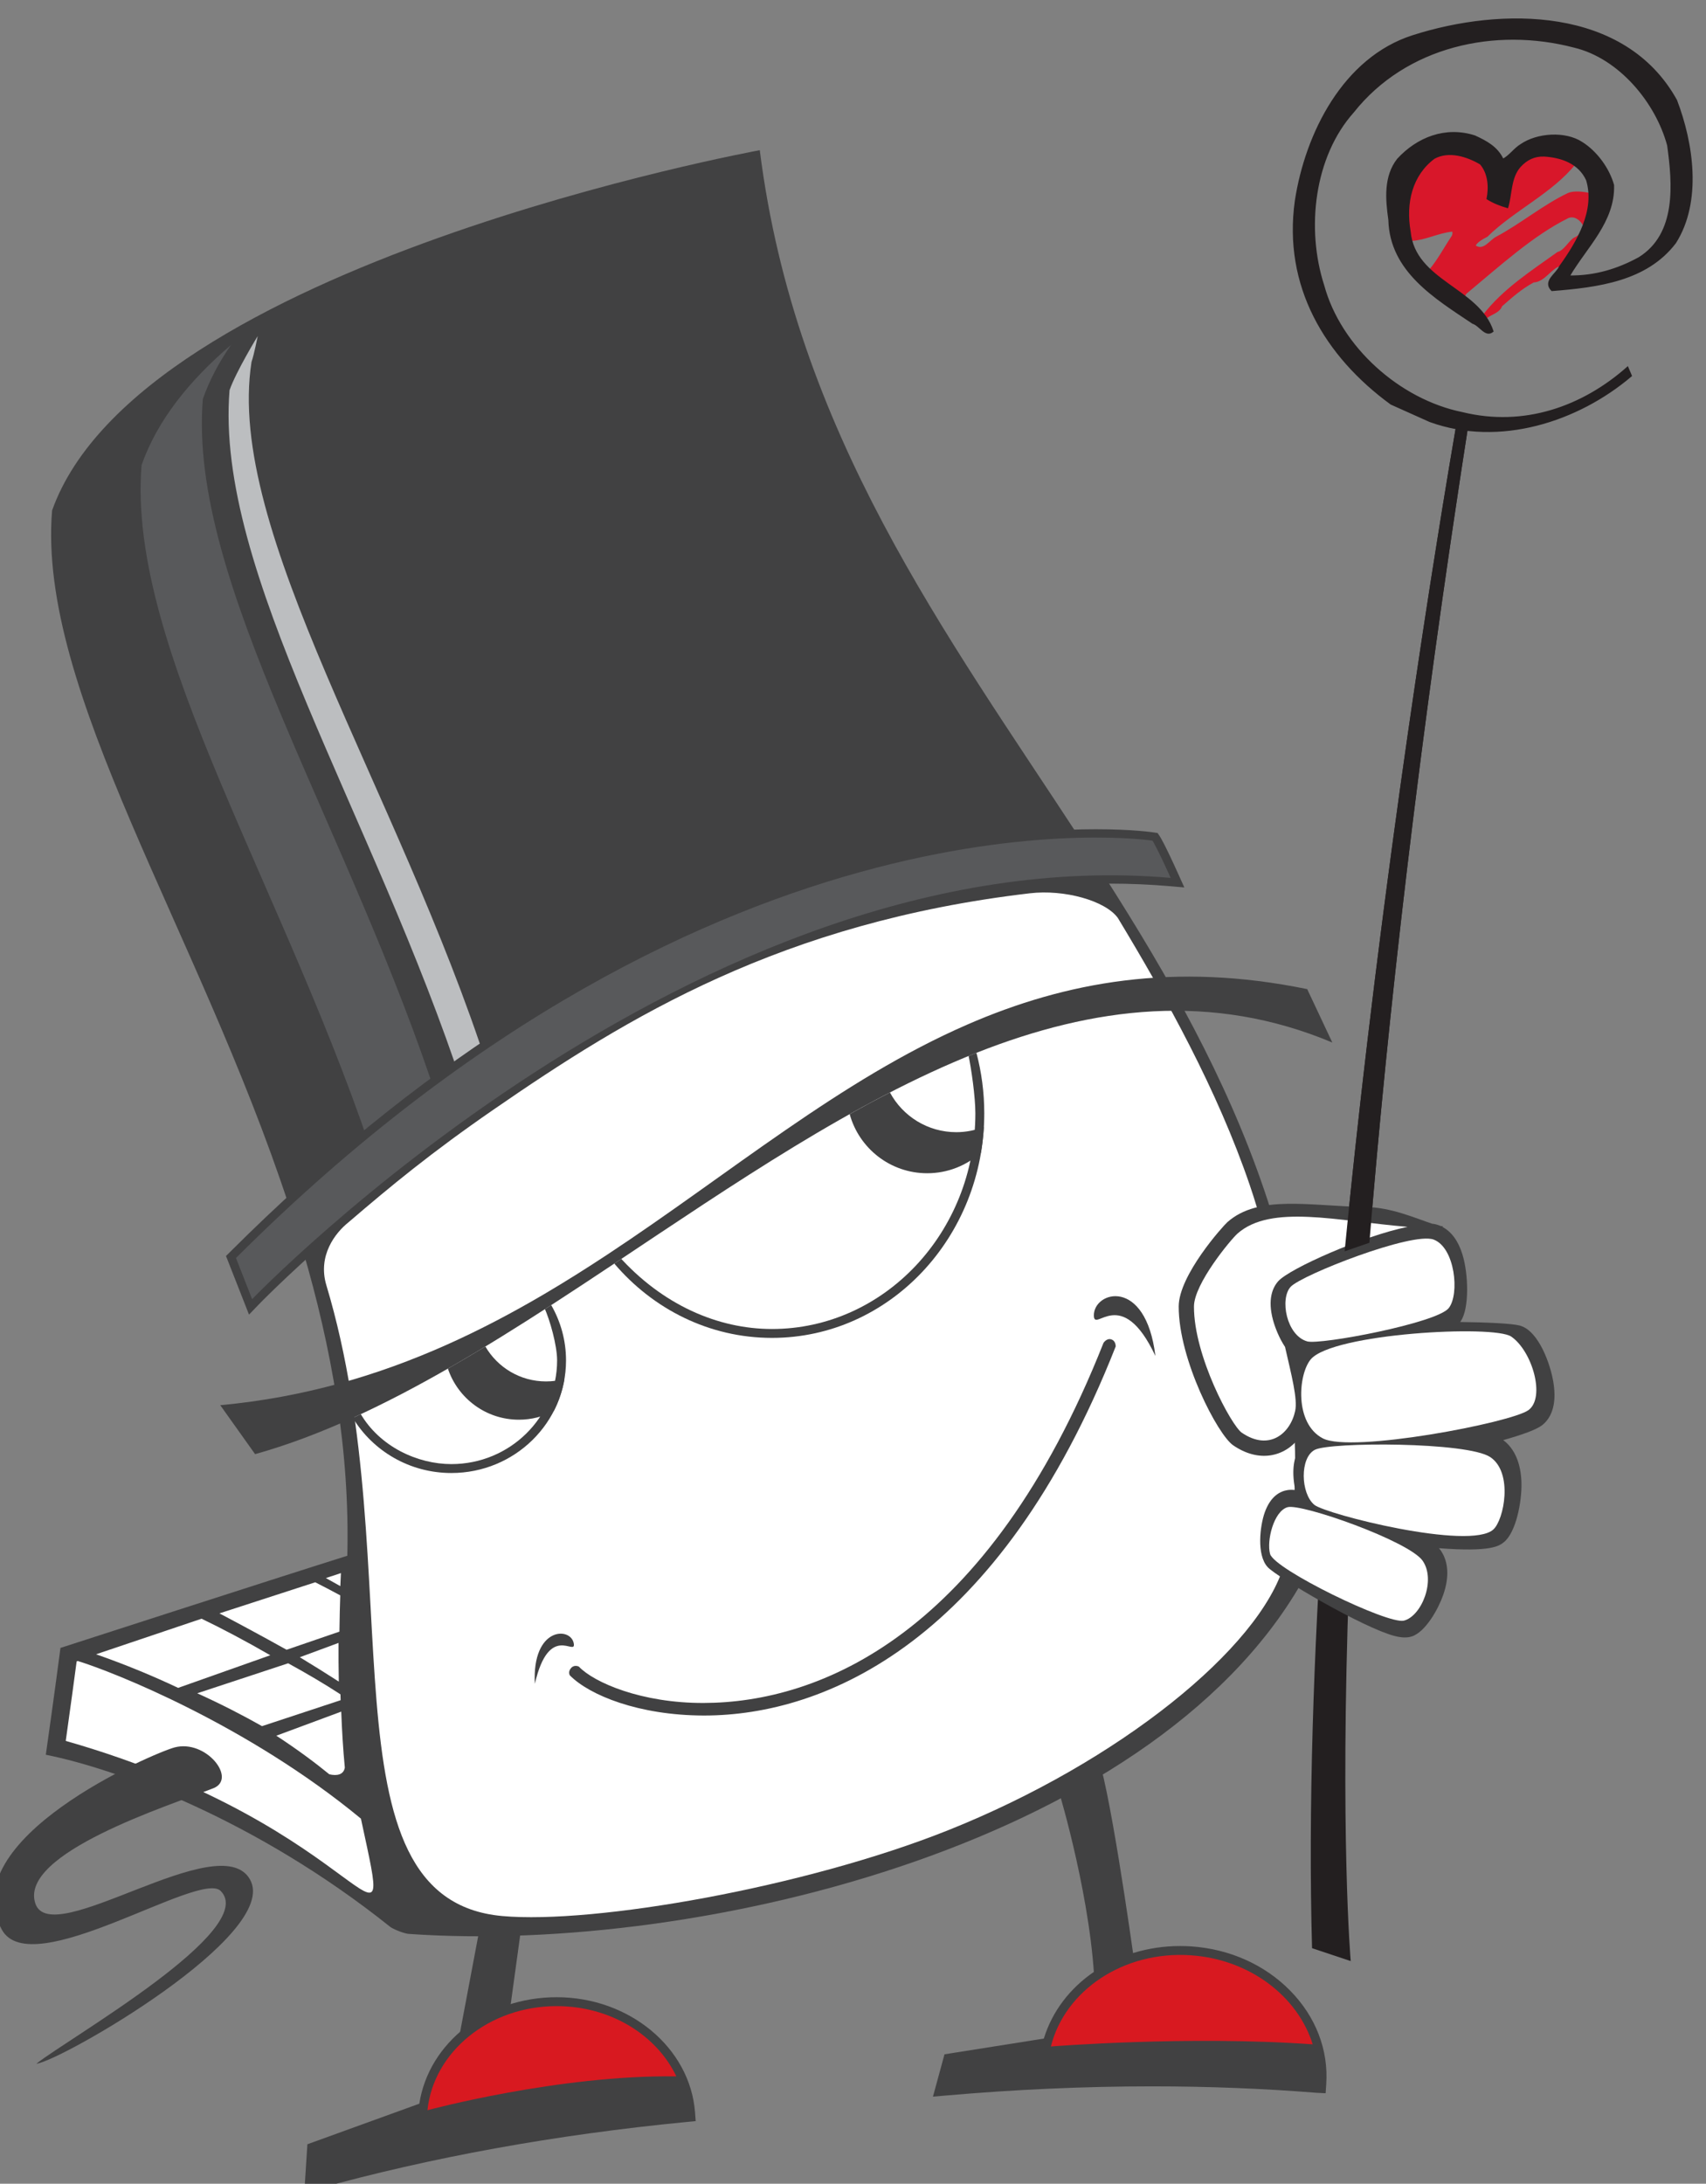 <?xml version="1.0" encoding="utf-8"?>
<svg viewBox="3.118 1.853 25.011 32" width="25.011px" height="32px" xmlns="http://www.w3.org/2000/svg">
  <rect x="3.118" y="1.853" width="25.011" height="32" fill="#808080" stroke="none"/>
  <defs>
    <clipPath clipPathUnits="userSpaceOnUse" id="clipPath16">
      <path d="M 0,1190.551 H 841.89 V 0 H 0 Z" id="path14"/>
    </clipPath>
  </defs>
  <g id="g8" transform="matrix(0.073, 0, 0, -0.073, -15.542, 61.349)">
    <g id="g10">
      <g id="g12" clip-path="url(#clipPath16)">
        <g id="g18" transform="translate(548.109,729.923)">
          <path d="m 0,0 c -5.696,-33.135 -32.101,-193.634 -28.994,-305.983 l 7.765,-2.588 c 0,0 -8.8,100.957 23.817,309.607 z" style="fill:#231f20;fill-opacity:1;fill-rule:nonzero;stroke:none" id="path20"/>
        </g>
        <g id="g22" transform="translate(408.203,784.864)">
          <path d="m 0,0 c 0,0 -124.465,-22.707 -142.126,-72.324 -2.993,-36.225 29.392,-84.176 47.539,-139.446 69.59,62.627 132.041,72.408 159.059,73.363 C 37.355,-96.904 7.128,-56.605 0,0" style="fill:#414142;fill-opacity:1;fill-rule:nonzero;stroke:none" id="path24"/>
        </g>
        <g id="g26" transform="translate(343.889,592.959)">
          <path d="m 0,0 c -18.147,56.259 -50.532,105.067 -47.539,141.939 1.321,3.777 3.243,7.398 5.661,10.87 -8.448,-7.207 -14.855,-15.237 -17.959,-24.114 -2.994,-36.872 29.391,-85.68 47.538,-141.939 C -7.38,-7.092 -6.539,-4.99 0,0" style="fill:#58595b;fill-opacity:1;fill-rule:nonzero;stroke:none" id="path28"/>
        </g>
        <g id="g30" transform="translate(306.13,742.363)">
          <path d="m 0,0 c 0.525,1.503 1.245,5.193 1.245,5.193 0,0 -4.339,-7.093 -5.66,-10.87 -2.967,-36.546 28.819,-84.819 47.052,-140.45 1.257,1.25 2.776,2.566 4.902,4.189 C 29.392,-85.68 -5.31,-33.976 0,0" style="fill:#bcbec0;fill-opacity:1;fill-rule:nonzero;stroke:none" id="path32"/>
        </g>
        <g id="g34" transform="translate(477.71,638.665)">
          <path d="m 0,0 c -68.399,-0.151 -131.899,-48.43 -161.284,-74.579 5.772,-19.65 9.466,-40.17 8.941,-61.371 -14.717,-4.625 -57.607,-18.5 -57.607,-18.5 0,0 -1.261,-9.672 -2.944,-21.445 14.446,-2.891 42.265,-13.072 69.135,-34.525 0.503,-0.403 2.348,-1.217 3.61,-1.428 59.29,-4.205 152.216,18.713 180.81,72.955 C 46,-80.752 25.112,-39.354 0,0" style="fill:#414142;fill-opacity:1;fill-rule:nonzero;stroke:none" id="path36"/>
        </g>
        <g id="g38" transform="translate(305.625,551.117)">
          <path d="m 0,0 -0.984,2.51 -3.245,8.26 -0.392,0.996 0.766,0.763 c 76.755,76.637 147.209,84.91 173.939,84.91 7.368,0 11.463,-0.616 11.633,-0.644 l 0.747,-0.114 0.418,-0.611 c 0.093,-0.132 0.976,-1.483 3.792,-7.73 l 1.168,-2.588 -2.9,0.252 c -3.931,0.341 -7.963,0.513 -11.982,0.513 C 126.617,86.517 82.583,63.544 53.806,44.27 22.56,23.346 2.09,2.176 1.887,1.965 Z" style="fill:#414142;fill-opacity:1;fill-rule:nonzero;stroke:none" id="path40"/>
        </g>
        <g id="g42" transform="translate(506.598,577.143)">
          <path d="m 0,0 c -6.521,19.1 -16.706,37.411 -26.491,53.612 -2.524,3.469 -10.739,5.751 -17.66,4.941 -49.828,-5.835 -80.762,-24.815 -107.856,-43.52 -12.34,-8.519 -20.459,-15.207 -29.014,-22.549 -2.623,-2.089 -6.202,-6.675 -4.415,-12.615 17.191,-57.144 -2.102,-123.256 35.322,-126.619 18.502,-1.664 60.827,5.76 89.528,17.215 34.305,13.689 62.688,36.607 67.524,53.426 C 11.773,-59.289 8.208,-24.045 0,0" style="fill:#ffffff;fill-opacity:1;fill-rule:nonzero;stroke:none" id="path44"/>
        </g>
        <g id="g46" transform="translate(303.006,562.482)">
          <path d="m 0,0 3.244,-8.26 c 0,0 89.194,92.825 184.471,84.565 -2.838,6.293 -3.649,7.474 -3.649,7.474 C 184.066,83.779 97.303,97.152 0,0" style="fill:#58595b;fill-opacity:1;fill-rule:nonzero;stroke:none" id="path48"/>
        </g>
        <g id="g50" transform="translate(268.821,465.547)">
          <path d="M 0,0 C 61.171,-17.494 66.532,-49.346 59.279,-15.602 36.518,3.193 9.552,13.855 2.423,16.035 2.344,16.01 2.263,15.984 2.188,15.959 1.779,12.889 0.982,6.955 0,0" style="fill:#ffffff;fill-opacity:1;fill-rule:nonzero;stroke:none" id="path52"/>
        </g>
        <g id="g54" transform="translate(396.913,470.643)">
          <path d="m 0,0 c -13,0.037 -22.897,4.053 -26.855,8.063 0,0 -0.448,0.697 0.261,1.486 0.666,0.74 1.551,0.269 1.551,0.269 C -21.994,6.605 -12.421,2.482 0,2.521 c 23.373,0.04 57.13,13.719 80.315,72.27 0,0 0.631,1.023 1.578,0.709 0.946,-0.316 0.871,-1.426 0.871,-1.426 C 59.448,14.934 24.526,-0.002 0.099,0 Z" style="fill:#414142;fill-opacity:1;fill-rule:nonzero;stroke:none" id="path56"/>
        </g>
        <g id="g58" transform="translate(487.657,542.812)">
          <path d="M 0,0 C -1.943,15.977 -12.438,13.016 -12.359,8.111 -12.302,4.525 -6.828,14.547 0,0" style="fill:#414142;fill-opacity:1;fill-rule:nonzero;stroke:none" id="path60"/>
        </g>
        <g id="g62" transform="translate(363.029,477.006)">
          <path d="M 0,0 C -0.602,11.512 7.322,11.52 7.831,8.033 8.202,5.482 2.86,12.367 0,0" style="fill:#414142;fill-opacity:1;fill-rule:nonzero;stroke:none" id="path64"/>
        </g>
        <g id="g66" transform="translate(323.782,487.484)">
          <path d="m 0,0 c 0.033,2.867 0.101,5.35 0.169,7.277 -1.72,0.928 -3.406,1.808 -5.024,2.629 -5.346,-1.722 -12.298,-3.98 -19.243,-6.242 3.685,-1.941 8.467,-4.502 13.487,-7.305 z m -27.685,2.592 c -8.242,-2.772 -16.24,-5.47 -21.19,-7.141 6.016,-2.099 11.514,-4.394 16.488,-6.742 l 18.504,6.549 c -4.95,2.859 -9.902,5.468 -13.802,7.334 M 0.302,11.75 c -0.882,-0.289 -1.899,-0.625 -3.019,-0.996 0.932,-0.518 1.902,-1.059 2.898,-1.62 0.065,1.657 0.121,2.616 0.121,2.616 M 0.206,-12.588 c -3.121,2.044 -6.773,4.188 -10.5,6.233 l -18.259,-6.022 c 4.88,-2.211 9.218,-4.454 13.007,-6.595 l 15.791,5.208 c -0.014,0.395 -0.028,0.785 -0.039,1.176 m -8.163,7.448 c 2.62,-1.589 5.285,-3.247 7.834,-4.893 -0.057,2.758 -0.069,5.382 -0.055,7.769 z m 8.323,-10.917 -13.039,-4.837 c 4.485,-2.924 8.046,-5.624 10.647,-7.749 1.571,-0.359 2.871,-0.074 3.11,1.348 -0.353,3.73 -0.58,7.546 -0.718,11.238" style="fill:#ffffff;fill-opacity:1;fill-rule:nonzero;stroke:none" id="path68"/>
        </g>
        <g id="g70" transform="translate(351.858,427.447)">
          <path d="m 0,0 -4.205,-22.285 9.672,1.262 2.942,21.445 z" style="fill:#414142;fill-opacity:1;fill-rule:nonzero;stroke:none" id="path72"/>
        </g>
        <g id="g74" transform="translate(468.334,455.201)">
          <path d="m 0,0 c 0,0 6.728,-22.287 7.147,-39.947 6.729,0.842 8.411,2.523 8.411,2.523 0,0 -4.205,31.115 -7.149,42.469 C 3.363,2.102 0,0 0,0" style="fill:#414142;fill-opacity:1;fill-rule:nonzero;stroke:none" id="path76"/>
        </g>
        <g id="g78" transform="translate(316.726,374.887)">
          <path d="m 0,0 0.162,2.512 0.387,6.011 0.076,1.17 1.1,0.397 21.378,7.746 C 25,30.1 36.646,39.211 50.689,39.211 c 14.595,0 26.8,-10.156 27.788,-23.123 L 78.608,14.34 76.865,14.172 C 50.449,11.617 25.404,7.076 2.426,0.676 Z" style="fill:#414142;fill-opacity:1;fill-rule:nonzero;stroke:none" id="path80"/>
        </g>
        <g id="g82" transform="translate(391.446,398.205)">
          <path d="m 0,0 c -3.946,8.287 -13.218,14.105 -24.031,14.105 -13.58,0 -24.73,-9.177 -25.954,-20.896 0,0 26.375,7.125 49.985,6.791" style="fill:#d81920;fill-opacity:1;fill-rule:nonzero;stroke:none" id="path84"/>
        </g>
        <g id="g86" transform="translate(442.981,394.137)">
          <path d="m 0,0 0.676,2.475 1.338,4.906 0.302,1.115 1.142,0.182 18.812,2.98 c 3.359,10.998 14.436,18.578 27.386,18.578 0.745,0 1.503,-0.025 2.25,-0.076 7.663,-0.527 14.695,-3.666 19.803,-8.846 5.165,-5.236 7.748,-11.923 7.275,-18.828 L 78.859,0.68 77.051,0.771 C 66.395,1.631 55.268,2.066 43.979,2.066 30.5,2.066 16.564,1.445 2.556,0.223 Z" style="fill:#414142;fill-opacity:1;fill-rule:nonzero;stroke:none" id="path88"/>
        </g>
        <g id="g90" transform="translate(519.248,404.637)">
          <path d="m 0,0 c -3.013,9.631 -12.626,17.063 -24.483,17.875 -13.491,0.926 -25.271,-7.031 -28.101,-18.305 0,0 27.634,2.217 52.584,0.43" style="fill:#d81920;fill-opacity:1;fill-rule:nonzero;stroke:none" id="path92"/>
        </g>
        <g id="g94" transform="translate(290.676,464.24)">
          <path d="m 0,0 c 6.308,1.682 12.615,-6.307 7.779,-8.199 -8.834,-3.455 -39.106,-13.035 -35.741,-23.127 3.186,-9.559 37.003,15.558 43.1,4.836 6.313,-11.102 -38.264,-36.582 -42.89,-37.002 6.307,5.045 44.782,26.91 37.003,34.689 -4.205,4.205 -38.055,-18.502 -43.942,-7.779 C -44.648,-18.445 -4.285,-1.143 0,0" style="fill:#414142;fill-opacity:1;fill-rule:nonzero;stroke:none" id="path96"/>
        </g>
        <g id="g98" transform="translate(565.29,528.896)">
          <path d="m 0,0 c 1.514,1.168 3.139,3.635 2.276,8.742 -0.624,3.701 -2.934,10.018 -6.482,11.207 -0.091,0.031 -0.195,0.063 -0.314,0.094 -1.539,0.396 -6.472,0.633 -11.911,0.701 0.06,0.082 0.112,0.16 0.16,0.233 1.683,2.525 1.531,9.38 0.284,13.371 -0.845,2.701 -2.202,4.541 -4.035,5.496 l 0.207,0.099 c -0.184,0.014 -0.379,0.043 -0.585,0.082 -0.074,0.032 -0.142,0.075 -0.216,0.104 -0.196,0.076 -0.405,0.144 -0.631,0.203 -0.238,0.063 -0.506,0.104 -0.788,0.135 -3.269,1.051 -8.134,3.295 -13.509,3.371 -11.044,0.156 -21.329,2.539 -27.639,-3.055 -0.825,-0.728 -9.755,-10.615 -9.771,-16.918 -0.03,-10.681 7.857,-25.769 10.935,-27.873 1.263,-0.865 2.557,-1.471 3.848,-1.805 2.444,-0.628 4.829,-0.287 6.894,0.993 0.983,0.609 1.848,1.425 2.579,2.382 0.239,-0.503 0.494,-0.96 0.762,-1.369 -1.118,-1.06 -2.096,-2.914 -1.989,-6.166 0.029,-0.888 0.154,-1.929 0.373,-3.013 -0.713,0.068 -1.168,0.043 -1.521,-0.01 -1.453,-0.215 -3.436,-1.174 -4.619,-4.529 -0.916,-2.596 -1.676,-8.471 0.608,-10.942 1.869,-2.023 19.212,-12.199 25.461,-13.812 1.413,-0.366 2.51,-0.399 3.449,-0.106 2.785,0.869 5.356,5.543 6.321,8.285 1.251,3.549 1.102,6.633 -0.434,8.918 -0.115,0.172 -0.253,0.344 -0.404,0.518 10.471,-0.805 12.086,0.461 13.006,1.18 2.487,1.945 3.667,8.205 3.564,11.976 -0.108,3.901 -1.378,6.842 -3.66,8.541 C -3.986,-1.908 -1.105,-0.854 0,0" style="fill:#414142;fill-opacity:1;fill-rule:nonzero;stroke:none" id="path100"/>
        </g>
        <g id="g102" transform="translate(518.857,542.143)">
          <path d="m 0,0 c -2.523,-3.006 -3.324,-12.865 2.419,-15.865 5.743,-3 37.862,3.144 41.307,5.674 C 47.171,-7.662 44.49,1.65 40.263,4.566 36.778,6.969 4.379,5.211 0,0" style="fill:#ffffff;fill-opacity:1;fill-rule:nonzero;stroke:none" id="path104"/>
        </g>
        <g id="g106" transform="translate(555.519,507.982)">
          <path d="M 0,0 C 2.16,1.947 4.022,11.443 -0.611,14.535 -5.244,17.629 -32.733,17.574 -35.82,16.01 -38.905,14.447 -38.704,7.236 -35.94,4.953 -33.662,3.07 -4.723,-4.258 0,0" style="fill:#ffffff;fill-opacity:1;fill-rule:nonzero;stroke:none" id="path108"/>
        </g>
        <g id="g110" transform="translate(511.276,550.029)">
          <path d="m 0,0 c -1.138,4.217 -0.049,6.578 1.064,7.814 2.268,2.52 16.897,9.038 25.96,10.893 -14.086,1.17 -27.433,4.607 -34.162,-1.352 -1.303,-1.156 -8.723,-10.05 -8.737,-14.63 -0.029,-9.993 7.553,-23.934 9.602,-25.336 5.486,-3.752 9.756,-0.186 10.725,4.379 0.511,2.406 -0.734,7.138 -2.037,12.839 C 1.213,-3.602 0.382,-1.414 0,0" style="fill:#ffffff;fill-opacity:1;fill-rule:nonzero;stroke:none" id="path112"/>
        </g>
        <g id="g114" transform="translate(546.567,552.428)">
          <path d="M 0,0 C 2.218,2.814 1.271,12.123 -3.023,13.752 -7.318,15.381 -29.506,6.672 -31.738,4.285 -33.969,1.896 -32.607,-5.482 -28.432,-6.682 -25.809,-7.434 -2.361,-2.996 0,0" style="fill:#ffffff;fill-opacity:1;fill-rule:nonzero;stroke:none" id="path116"/>
        </g>
        <g id="g118" transform="translate(537.56,489.691)">
          <path d="M 0,0 C 3.533,0.889 6.486,8.092 3.766,12.02 1.043,15.951 -20.625,23.605 -23.39,22.764 -26.155,21.922 -27.596,16.033 -26.875,13.389 -26.026,10.277 -3.195,-0.803 0,0" style="fill:#ffffff;fill-opacity:1;fill-rule:nonzero;stroke:none" id="path120"/>
        </g>
        <g id="g122" transform="translate(550.697,730.958)">
          <path d="M 0,0 -2.588,-1.036 C -6.11,-21.527 -17.553,-90.729 -25.038,-167.13 l 4.97,1.714 C -16.445,-120.835 -10.282,-65.773 0,0" style="fill:#231f20;fill-opacity:1;fill-rule:nonzero;stroke:none" id="path124"/>
        </g>
        <g id="g126" transform="translate(346.269,519.324)">
          <path d="m 0,0 c 12.715,0 23.021,10.119 23.021,22.6 0,4.037 -1.083,7.824 -2.972,11.103 C 6.692,25.061 -6.586,17.068 -19.8,11.072 -15.788,4.445 -8.424,0 0,0" style="fill:#414142;fill-opacity:1;fill-rule:nonzero;stroke:none" id="path128"/>
        </g>
        <g id="g130" transform="translate(346.268,521.113)">
          <path d="m 0,0 c -6.772,0 -14.401,3.467 -18.291,10.195 12.194,7.36 26.491,15.77 36.898,21.34 1.228,-2.672 2.626,-7.779 2.626,-10.724 C 21.233,9.336 11.71,0 0,0" style="fill:#ffffff;fill-opacity:1;fill-rule:nonzero;stroke:none" id="path132"/>
        </g>
        <g id="g134" transform="translate(410.657,546.447)">
          <path d="m 0,0 c 23.544,0 42.63,20.189 42.63,45.098 0,4.201 -0.556,8.265 -1.572,12.125 C 16.504,47.512 -7.714,30.854 -31.67,14.916 -23.868,5.758 -12.57,0 0,0" style="fill:#414142;fill-opacity:1;fill-rule:nonzero;stroke:none" id="path136"/>
        </g>
        <g id="g138" transform="translate(410.657,548.234)">
          <path d="m 0,0 c -10.872,0 -22.024,4.836 -30.854,14.717 1.123,0.748 3.395,2.299 4.519,3.049 21.344,14.232 42.89,30.484 65.702,37.633 0.689,-3.188 1.475,-8.835 1.475,-12.09 C 40.842,19.428 22.521,0 0,0" style="fill:#ffffff;fill-opacity:1;fill-rule:nonzero;stroke:none" id="path140"/>
        </g>
        <g id="g142" transform="translate(441.824,579.498)">
          <path d="m 0,0 c 4.153,0 7.938,1.568 10.797,4.146 0.282,1.69 0.48,3.409 0.58,5.157 C 9.661,8.625 7.797,8.244 5.841,8.244 c -5.762,0 -10.77,3.225 -13.32,7.968 -0.09,-0.046 -0.182,-0.092 -0.272,-0.139 -1.181,-0.611 -2.36,-1.231 -3.539,-1.864 -0.201,-0.109 -0.401,-0.217 -0.603,-0.326 -1.188,-0.643 -2.378,-1.293 -3.565,-1.957 -0.036,-0.02 -0.072,-0.041 -0.108,-0.061 C -13.689,5.025 -7.434,0 0,0" style="fill:#414142;fill-opacity:1;fill-rule:nonzero;stroke:none" id="path144"/>
        </g>
        <g id="g146" transform="translate(359.829,530.025)">
          <path d="M 0,0 C 2.527,0 4.906,0.629 6.997,1.73 8.025,3.729 8.759,5.893 9.145,8.178 7.966,7.855 6.725,7.684 5.443,7.684 c -5.2,0 -9.738,2.818 -12.178,7.009 -2.512,-1.521 -5.021,-3.004 -7.528,-4.439 C -12.26,4.295 -6.634,0 0,0" style="fill:#414142;fill-opacity:1;fill-rule:nonzero;stroke:none" id="path148"/>
        </g>
        <g id="g150" transform="translate(523.189,605.736)">
          <path d="m 0,0 -5.046,10.723 c -26.653,5.476 -48.498,1.494 -68.304,-7.134 -25.505,-11.111 -47.631,-29.928 -72.29,-46.18 -4.142,-2.729 -8.357,-5.387 -12.671,-7.924 -12.627,-7.424 -26.107,-13.809 -41.144,-17.936 -7.541,-2.068 -15.471,-3.572 -23.883,-4.349 l 6.996,-9.826 c 6.526,1.828 13.065,4.312 19.621,7.287 13.214,5.996 26.492,13.988 39.849,22.631 4.215,2.728 8.439,5.521 12.67,8.335 23.956,15.938 48.174,32.596 72.727,42.308 C -47.979,7.227 -24.176,10.157 0,0" style="fill:#414142;fill-opacity:1;fill-rule:nonzero;stroke:none" id="path152"/>
        </g>
        <g id="g154" transform="translate(554.194,780.24)">
          <path d="m 0,0 c 0.067,-1.759 0.542,-2.962 0.068,-4.721 1.353,-0.676 2.572,-1.894 4.263,-1.962 0.196,1.922 0.727,3.976 1.199,5.938 0.61,1.556 1.912,3.45 3.672,4.058 2.977,1.016 6.089,0 8.592,-1.352 -4.601,-5.819 -12.448,-9.403 -17.726,-14.612 -0.946,-0.474 -2.241,-1.244 -2.411,-1.92 1.76,-1.219 3.02,1.107 4.306,1.717 4.938,2.638 9.539,6.478 14.41,8.779 1.593,0.649 4.204,0 4.204,0 0.474,-5.142 -2.639,-10.082 -5.683,-14.412 -1.895,-0.337 -3.256,-3.247 -5.489,-3.314 -2.504,-1.354 -4.322,-2.995 -6.42,-4.822 -0.472,-1.353 -2.266,-1.666 -3.146,-2.478 l -0.541,0.541 c 3.992,5.21 9.607,8.796 14.978,12.644 1.42,0.339 2.422,2.511 3.44,2.934 1.084,0.45 1.42,1.471 1.825,2.419 -0.608,1.217 -1.972,2.281 -3.303,1.616 -6.983,-3.486 -13.464,-9.387 -20.298,-15.071 -0.337,-0.271 -0.525,-0.85 -0.398,-1.294 l -7.084,5.75 c 1.895,2.301 3.021,4.516 4.645,6.952 0.168,0.381 0.21,0.845 0,1.014 -2.875,-0.296 -5.471,-1.732 -8.177,-1.868 -1.624,4.94 -0.419,11.314 2.829,15.171 2.098,2.638 6.089,2.368 8.795,1.758 C -2.028,2.924 -0.88,1.15 0,0" style="fill:#d8172a;fill-opacity:1;fill-rule:nonzero;stroke:none" id="path156"/>
        </g>
        <g id="g158" transform="translate(554.194,780.24)">
          <path d="m 0,0 c 0.067,-1.759 0.542,-2.962 0.068,-4.721 1.353,-0.676 2.572,-1.894 4.263,-1.962 0.196,1.922 0.727,3.976 1.199,5.938 0.61,1.556 1.912,3.45 3.672,4.058 2.977,1.016 6.089,0 8.592,-1.352 -4.601,-5.819 -12.448,-9.403 -17.726,-14.612 -0.946,-0.474 -2.241,-1.244 -2.411,-1.92 1.76,-1.219 3.02,1.107 4.306,1.717 4.938,2.638 9.539,6.478 14.41,8.779 1.593,0.649 4.204,0 4.204,0 0.474,-5.142 -2.639,-10.082 -5.683,-14.412 -1.895,-0.337 -3.256,-3.247 -5.489,-3.314 -2.504,-1.354 -4.322,-2.995 -6.42,-4.822 -0.472,-1.353 -2.266,-1.666 -3.146,-2.478 l -0.541,0.541 c 3.992,5.21 9.607,8.796 14.978,12.644 1.42,0.339 2.422,2.511 3.44,2.934 1.084,0.45 1.42,1.471 1.825,2.419 -0.608,1.217 -1.972,2.281 -3.303,1.616 -6.983,-3.486 -13.464,-9.387 -20.298,-15.071 -0.337,-0.271 -0.525,-0.85 -0.398,-1.294 l -7.084,5.75 c 1.895,2.301 3.021,4.516 4.645,6.952 0.168,0.381 0.21,0.845 0,1.014 -2.875,-0.296 -5.471,-1.732 -8.177,-1.868 -1.624,4.94 -0.419,11.314 2.829,15.171 2.098,2.638 6.089,2.368 8.795,1.758 C -2.028,2.924 -0.88,1.15 0,0 Z" style="fill:none;stroke:#d8172a;stroke-width:0.244;stroke-linecap:butt;stroke-linejoin:miter;stroke-miterlimit:3.864;stroke-dasharray:none;stroke-opacity:1" id="path160"/>
        </g>
        <g id="g162" transform="translate(592.295,794.891)">
          <path d="m 0,0 c 3.299,-8.617 5.049,-20.339 -0.202,-28.619 -5.789,-7.607 -15.527,-8.829 -24.818,-9.57 -1.884,1.884 1.01,3.366 1.549,4.779 3.635,5.049 7.27,11.319 5.453,17.377 -1.548,3.433 -5.117,4.645 -8.549,4.847 -1.953,0.068 -3.5,-0.673 -4.847,-2.154 -1.952,-2.221 -1.684,-5.504 -2.49,-8.196 -1.414,0.403 -2.828,0.942 -4.108,1.75 0.473,2.424 0.27,5.115 -1.345,7.001 -2.625,1.548 -6.329,2.76 -9.29,1.144 -4.511,-3.366 -5.857,-8.953 -4.847,-14.742 0.942,-9.963 13.818,-11.316 16.646,-20 -1.481,-1.279 -2.644,1.218 -4.058,1.622 -7.539,5.049 -16.559,10.434 -16.828,20.734 -0.607,4.241 -0.944,8.769 1.75,12.202 3.971,4.309 9.626,6.53 15.482,4.646 2.356,-1.077 4.51,-2.24 5.655,-4.664 1.211,0.539 2.356,2.206 3.635,2.946 3.232,2.221 8.886,2.626 12.251,0.404 2.896,-1.818 5.378,-5.171 6.319,-8.549 0.203,-7.337 -5.444,-12.396 -8.876,-18.252 5.116,-0.068 9.7,1.322 14.008,3.678 7.674,4.78 6.836,14.845 5.76,22.586 -2.356,8.684 -9.752,17.552 -18.772,19.707 -15.888,4.174 -33.816,0.261 -44.384,-13.068 -7.944,-8.885 -9.651,-23.342 -5.949,-34.787 3.367,-12.386 15.214,-22.993 27.87,-25.551 12.385,-3.029 24.167,1.146 33.187,9.156 l 0.739,-1.751 c -10.769,-9.155 -26.522,-14.203 -40.457,-9.155 l -7.808,3.5 c -13.195,9.627 -21.61,23.666 -19.186,40.833 2.087,13.53 9.676,28.633 23.544,33.076 C -35.127,18.651 -10.367,18.715 0,0" style="fill:#231f20;fill-opacity:1;fill-rule:nonzero;stroke:none" id="path164"/>
        </g>
        <g id="g166" transform="translate(592.295,794.891)">
          <path d="m 0,0 c 3.299,-8.617 5.049,-20.339 -0.202,-28.619 -5.789,-7.607 -15.527,-8.829 -24.818,-9.57 -1.884,1.884 1.01,3.366 1.549,4.779 3.635,5.049 7.27,11.319 5.453,17.377 -1.548,3.433 -5.117,4.645 -8.549,4.847 -1.953,0.068 -3.5,-0.673 -4.847,-2.154 -1.952,-2.221 -1.684,-5.504 -2.49,-8.196 -1.414,0.403 -2.828,0.942 -4.108,1.75 0.473,2.424 0.27,5.115 -1.345,7.001 -2.625,1.548 -6.329,2.76 -9.29,1.144 -4.511,-3.366 -5.857,-8.953 -4.847,-14.742 0.942,-9.963 13.818,-11.316 16.646,-20 -1.481,-1.279 -2.644,1.218 -4.058,1.622 -7.539,5.049 -16.559,10.434 -16.828,20.734 -0.607,4.241 -0.944,8.769 1.75,12.202 3.971,4.309 9.626,6.53 15.482,4.646 2.356,-1.077 4.51,-2.24 5.655,-4.664 1.211,0.539 2.356,2.206 3.635,2.946 3.232,2.221 8.886,2.626 12.251,0.404 2.896,-1.818 5.378,-5.171 6.319,-8.549 0.203,-7.337 -5.444,-12.396 -8.876,-18.252 5.116,-0.068 9.7,1.322 14.008,3.678 7.674,4.78 6.836,14.845 5.76,22.586 -2.356,8.684 -9.752,17.552 -18.772,19.707 -15.888,4.174 -33.816,0.261 -44.384,-13.068 -7.944,-8.885 -9.651,-23.342 -5.949,-34.787 3.367,-12.386 15.214,-22.993 27.87,-25.551 12.385,-3.029 24.167,1.146 33.187,9.156 l 0.739,-1.751 c -10.769,-9.155 -26.522,-14.203 -40.457,-9.155 l -7.808,3.5 c -13.195,9.627 -21.61,23.666 -19.186,40.833 2.087,13.53 9.676,28.633 23.544,33.076 C -35.127,18.651 -10.367,18.715 0,0 Z" style="fill:none;stroke:#231f20;stroke-width:0.244;stroke-linecap:butt;stroke-linejoin:miter;stroke-miterlimit:3.864;stroke-dasharray:none;stroke-opacity:1" id="path168"/>
        </g>
      </g>
    </g>
  </g>
</svg>